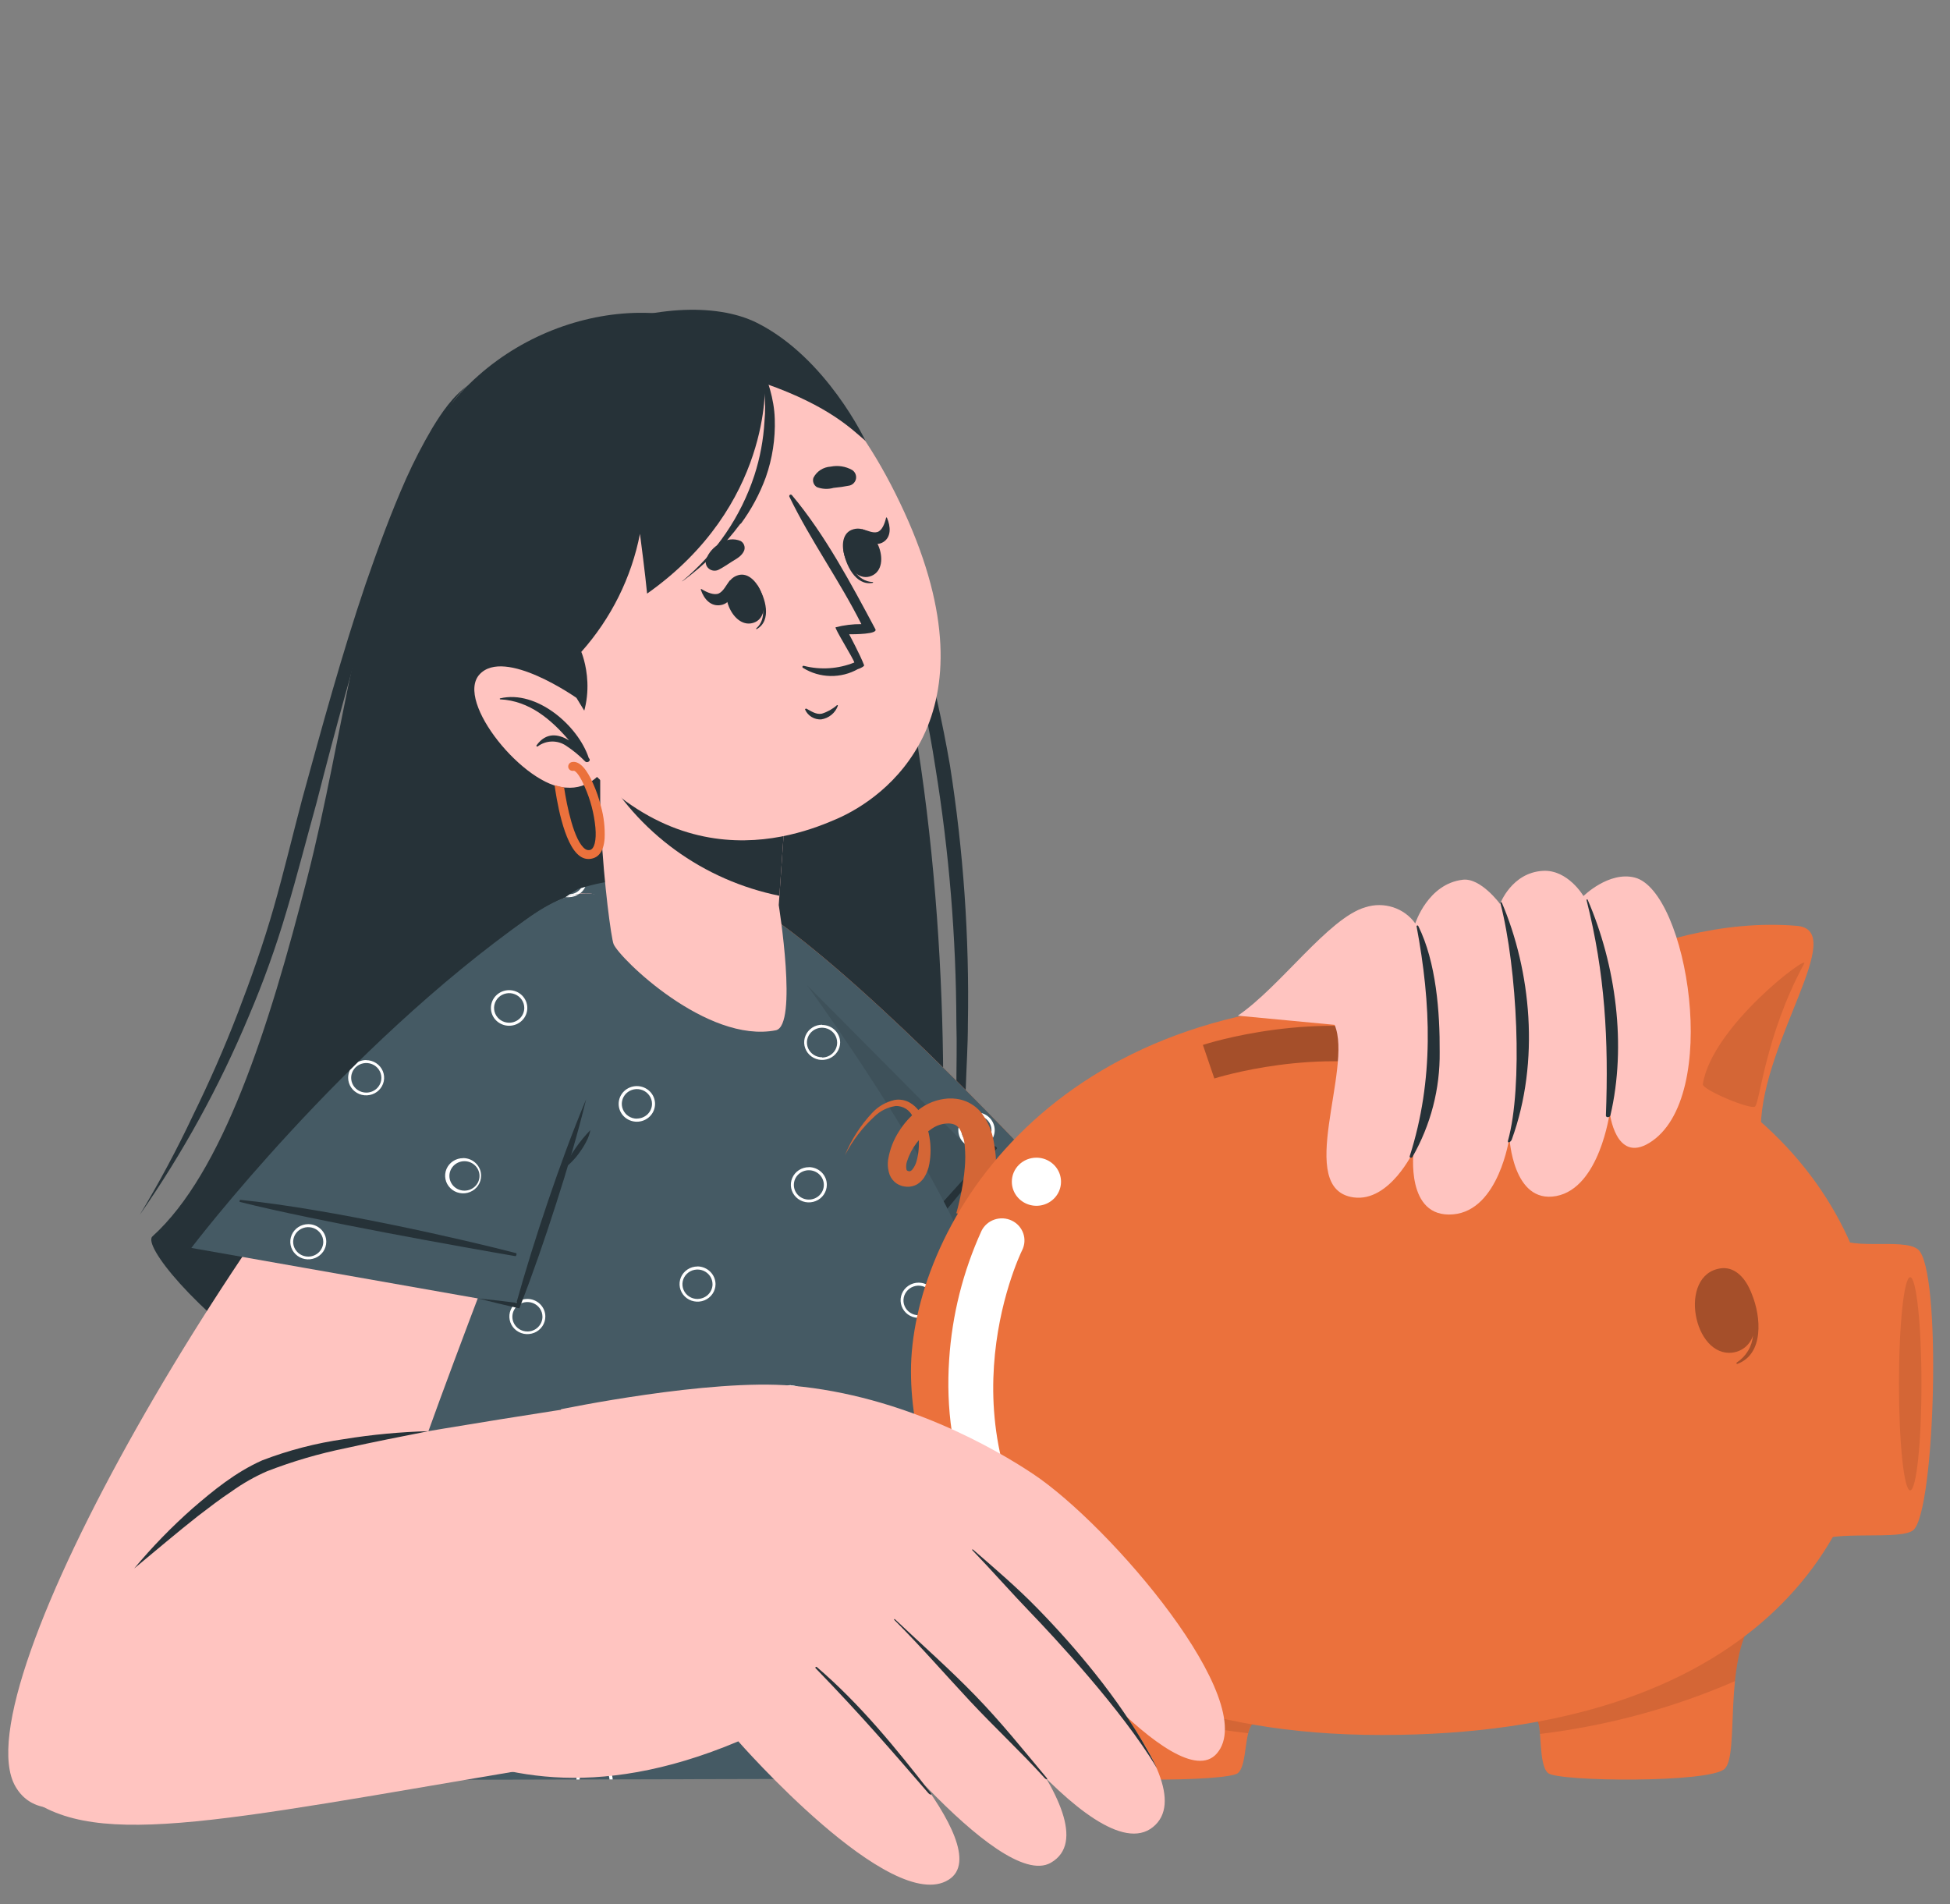 <svg width="85" height="83" viewBox="0 0 85 83" fill="none" xmlns="http://www.w3.org/2000/svg">
<rect x="0" y="0" width="85" height="83" fill="#808080" stroke="none"/>
<g clip-path="url(#clip0_223_4623)">
<path d="M40.062 57.488C38.747 58.868 37.276 60.097 35.678 61.153C37.636 56.434 35.736 46.71 35.631 48.153C35.108 55.058 31.956 62.987 30.379 63.586H30.353C26.058 64.785 21.905 64.215 18.3 62.887C18.298 62.88 18.298 62.872 18.3 62.864C20.932 57.468 19.264 47.541 19.128 48.181C17.644 55.035 13.095 59.58 12.204 59.69C8.44 57.094 6.223 54.276 6.644 53.895C9.71 51.122 11.72 44.84 13.393 38.267C15.05 31.786 15.466 25.788 18.279 19.808C20.851 14.332 27.373 12.409 31.537 14.401C42.469 19.632 41.931 55.56 40.062 57.488Z" fill="#263238"/>
<path d="M30.8 14.092C31.731 14.348 32.536 14.923 33.265 15.532C33.985 16.165 34.644 16.86 35.236 17.609C36.38 19.136 37.355 20.777 38.146 22.504C39.782 25.934 40.76 29.63 41.406 33.346C41.994 37.075 42.257 40.846 42.19 44.618C42.19 45.559 42.127 46.5 42.098 47.431L41.918 50.245L41.628 53.058L41.254 55.854L41.455 53.04L41.599 50.227L41.688 47.413C41.688 46.477 41.717 45.541 41.688 44.6C41.678 40.858 41.371 37.123 40.77 33.428C40.209 29.736 39.179 26.128 37.704 22.686C36.972 20.963 36.062 19.319 34.988 17.777C34.444 17.014 33.832 16.3 33.158 15.644C32.816 15.32 32.449 15.022 32.06 14.752C31.676 14.471 31.252 14.249 30.8 14.092V14.092Z" fill="#263238"/>
<path d="M6.092 52.954C6.937 51.553 7.709 50.111 8.405 48.634C9.122 47.171 9.78 45.68 10.363 44.163C10.946 42.646 11.488 41.114 11.932 39.559C12.376 38.004 12.755 36.411 13.171 34.835C14.036 31.689 14.894 28.535 15.944 25.438C16.48 23.891 17.042 22.351 17.709 20.852C18.045 20.103 18.423 19.372 18.841 18.663C19.267 17.962 19.743 17.259 20.427 16.78C19.79 17.31 19.382 18.031 18.99 18.742C18.619 19.467 18.288 20.21 17.999 20.97C17.398 22.479 16.891 24.026 16.415 25.574C15.466 28.686 14.606 31.827 13.801 34.983C13.364 36.556 12.964 38.129 12.494 39.705C12.031 41.278 11.475 42.824 10.829 44.334C9.561 47.361 7.974 50.25 6.092 52.954V52.954Z" fill="#263238"/>
<path d="M31.427 48.145C34.972 59.02 44.236 73.743 48.787 74.387C50.957 74.694 54.768 75.699 57.937 73.62C64.874 69.085 71.791 60.021 73.937 54.752C74.74 52.777 64.221 46.004 62.469 47.501C58.368 51.002 53.179 58.243 52.552 58.11C50.238 57.637 42.095 49.017 36.415 42.953C29.532 35.595 30.013 43.812 31.427 48.145Z" fill="#FFC4C0"/>
<path d="M36.407 62.043L45.441 50.974C45.441 50.974 38.25 43.214 33.655 39.999C31.08 38.195 29.616 40.127 29.979 42.904C31.252 52.621 36.407 62.043 36.407 62.043Z" fill="#EB713C"/>
<path d="M36.407 62.043L45.441 50.974C45.441 50.974 38.25 43.214 33.655 39.999C31.08 38.195 29.616 40.127 29.979 42.904C31.252 52.621 36.407 62.043 36.407 62.043Z" fill="#455A64"/>
<path d="M42.566 48.487C42.356 48.487 42.154 48.569 42.005 48.715C41.856 48.861 41.773 49.058 41.773 49.264C41.773 49.47 41.856 49.667 42.005 49.813C42.154 49.958 42.356 50.04 42.566 50.04C42.776 50.04 42.978 49.958 43.127 49.813C43.276 49.667 43.359 49.47 43.359 49.264C43.359 49.058 43.276 48.861 43.127 48.715C42.978 48.569 42.776 48.487 42.566 48.487ZM42.566 49.907C42.436 49.907 42.309 49.87 42.2 49.8C42.092 49.73 42.008 49.629 41.958 49.512C41.908 49.395 41.895 49.265 41.92 49.14C41.945 49.016 42.008 48.901 42.099 48.811C42.191 48.721 42.309 48.66 42.436 48.635C42.563 48.611 42.696 48.623 42.816 48.672C42.936 48.721 43.038 48.804 43.11 48.91C43.182 49.016 43.22 49.14 43.219 49.268C43.217 49.436 43.147 49.596 43.025 49.714C42.902 49.832 42.738 49.899 42.566 49.899V49.907ZM35.262 50.874C35.107 50.874 34.956 50.919 34.827 51.003C34.698 51.087 34.597 51.207 34.538 51.347C34.478 51.488 34.463 51.642 34.493 51.791C34.523 51.94 34.598 52.076 34.708 52.184C34.818 52.291 34.957 52.364 35.109 52.394C35.261 52.423 35.419 52.408 35.562 52.35C35.706 52.292 35.828 52.194 35.914 52.068C36.001 51.941 36.047 51.793 36.047 51.641C36.047 51.438 35.964 51.242 35.817 51.099C35.67 50.955 35.47 50.874 35.262 50.874V50.874ZM35.262 52.286C35.089 52.286 34.923 52.218 34.8 52.098C34.678 51.978 34.609 51.816 34.609 51.646C34.609 51.477 34.678 51.314 34.8 51.194C34.923 51.074 35.089 51.007 35.262 51.007C35.436 51.007 35.602 51.074 35.724 51.194C35.847 51.314 35.916 51.477 35.916 51.646C35.916 51.816 35.847 51.978 35.724 52.098C35.602 52.218 35.436 52.286 35.262 52.286V52.286ZM35.84 44.677C35.685 44.677 35.533 44.722 35.404 44.806C35.275 44.89 35.175 45.01 35.115 45.15C35.056 45.29 35.041 45.445 35.071 45.594C35.101 45.742 35.176 45.879 35.285 45.986C35.395 46.094 35.535 46.167 35.687 46.196C35.839 46.226 35.997 46.211 36.14 46.153C36.283 46.095 36.406 45.996 36.492 45.87C36.578 45.744 36.624 45.596 36.624 45.444C36.624 45.24 36.542 45.045 36.395 44.901C36.248 44.757 36.048 44.677 35.84 44.677V44.677ZM35.84 46.096C35.71 46.097 35.582 46.06 35.473 45.99C35.364 45.92 35.279 45.82 35.228 45.702C35.177 45.585 35.163 45.455 35.188 45.33C35.212 45.205 35.275 45.089 35.366 44.998C35.458 44.908 35.575 44.846 35.703 44.82C35.831 44.794 35.963 44.807 36.084 44.855C36.205 44.903 36.308 44.985 36.381 45.091C36.454 45.197 36.493 45.321 36.493 45.449C36.494 45.62 36.426 45.783 36.303 45.905C36.181 46.026 36.014 46.095 35.84 46.096V46.096ZM29.961 41.459C29.961 41.502 29.961 41.546 29.945 41.592C30.08 41.633 30.197 41.714 30.281 41.825C30.364 41.936 30.409 42.071 30.408 42.208C30.408 42.342 30.366 42.471 30.286 42.58C30.207 42.688 30.095 42.769 29.966 42.812C29.966 42.845 29.966 42.879 29.979 42.912C29.992 42.945 29.979 42.935 29.979 42.945C30.141 42.898 30.283 42.8 30.384 42.667C30.485 42.535 30.539 42.374 30.539 42.208C30.541 42.038 30.485 41.873 30.381 41.737C30.276 41.602 30.128 41.504 29.961 41.459V41.459ZM40.822 56.641C40.81 56.493 40.754 56.351 40.661 56.233C40.568 56.115 40.441 56.027 40.297 55.978C40.153 55.929 39.998 55.922 39.85 55.959C39.703 55.995 39.569 56.072 39.465 56.181C39.362 56.291 39.293 56.427 39.268 56.574C39.242 56.721 39.261 56.872 39.322 57.009C39.382 57.146 39.483 57.262 39.61 57.344C39.737 57.426 39.886 57.47 40.038 57.47C40.078 57.473 40.118 57.473 40.158 57.47L40.31 57.288C40.228 57.324 40.139 57.343 40.049 57.345C39.918 57.345 39.791 57.307 39.683 57.236C39.574 57.165 39.49 57.065 39.44 56.947C39.39 56.829 39.377 56.7 39.403 56.575C39.428 56.45 39.491 56.335 39.583 56.245C39.675 56.154 39.792 56.093 39.92 56.068C40.048 56.043 40.18 56.056 40.301 56.105C40.421 56.154 40.524 56.236 40.596 56.342C40.669 56.448 40.707 56.573 40.707 56.7C40.707 56.744 40.702 56.788 40.692 56.831L40.822 56.641Z" fill="white"/>
<path opacity="0.1" d="M44.407 52.235L36.41 62.046C36.41 62.046 31.255 52.621 29.98 42.907C29.718 40.996 30.345 39.492 31.587 39.326L44.407 52.235Z" fill="black"/>
<path d="M43.345 49.969C41.811 51.56 37.777 55.992 35.542 59.207C35.526 59.225 35.597 59.284 35.613 59.269C37.887 56.867 42.059 51.77 43.455 50.061C43.473 50.023 43.374 49.938 43.345 49.969Z" fill="#263238"/>
<path d="M3.541 77.618L42.503 77.523L40.362 64.42C40.362 64.42 43.444 60.76 42.861 56.793C42.224 52.445 34.209 41.421 33.535 40.8C30.821 38.308 27.951 37.861 25.19 38.753C12.434 46.595 3.541 77.618 3.541 77.618Z" fill="#455A64"/>
<path d="M41.682 72.53C41.596 72.632 41.48 72.705 41.35 72.739C41.22 72.774 41.082 72.769 40.956 72.724C40.829 72.679 40.719 72.597 40.642 72.489C40.564 72.382 40.522 72.253 40.522 72.121C40.522 72.036 40.538 71.952 40.571 71.874C40.604 71.795 40.653 71.724 40.714 71.664C40.775 71.604 40.848 71.556 40.928 71.523C41.008 71.491 41.094 71.474 41.181 71.474C41.303 71.474 41.423 71.508 41.526 71.574L41.499 71.407C41.399 71.363 41.291 71.34 41.181 71.341C40.97 71.341 40.768 71.423 40.62 71.568C40.471 71.714 40.387 71.911 40.387 72.117C40.387 72.323 40.471 72.521 40.62 72.666C40.768 72.812 40.97 72.894 41.181 72.894C41.374 72.893 41.56 72.823 41.703 72.697L41.682 72.53ZM33.827 68.525C33.672 68.525 33.52 68.57 33.392 68.654C33.263 68.739 33.162 68.858 33.103 68.999C33.043 69.139 33.028 69.293 33.058 69.442C33.088 69.591 33.163 69.728 33.273 69.835C33.382 69.942 33.522 70.015 33.674 70.045C33.826 70.075 33.984 70.059 34.127 70.001C34.271 69.943 34.393 69.845 34.479 69.719C34.566 69.592 34.611 69.444 34.611 69.292C34.611 69.089 34.529 68.894 34.382 68.75C34.235 68.606 34.035 68.525 33.827 68.525V68.525ZM33.827 69.945C33.697 69.945 33.569 69.908 33.46 69.837C33.352 69.766 33.267 69.666 33.217 69.548C33.166 69.43 33.153 69.3 33.178 69.175C33.204 69.05 33.267 68.934 33.359 68.844C33.451 68.754 33.569 68.692 33.697 68.668C33.825 68.643 33.958 68.656 34.078 68.705C34.198 68.754 34.301 68.837 34.373 68.944C34.446 69.05 34.484 69.175 34.483 69.302C34.483 69.473 34.414 69.636 34.291 69.757C34.168 69.877 34.001 69.945 33.827 69.945V69.945ZM40.041 55.91C39.886 55.91 39.734 55.955 39.605 56.04C39.476 56.124 39.376 56.244 39.316 56.384C39.257 56.524 39.242 56.679 39.272 56.827C39.302 56.976 39.377 57.113 39.486 57.22C39.596 57.328 39.736 57.401 39.888 57.43C40.04 57.46 40.198 57.445 40.341 57.387C40.484 57.329 40.607 57.23 40.693 57.104C40.779 56.978 40.825 56.83 40.825 56.678C40.825 56.576 40.804 56.475 40.764 56.382C40.724 56.288 40.666 56.203 40.592 56.132C40.518 56.06 40.43 56.004 40.334 55.966C40.237 55.928 40.134 55.909 40.03 55.91H40.041ZM40.041 57.33C39.911 57.33 39.783 57.292 39.675 57.221C39.567 57.151 39.482 57.05 39.432 56.932C39.382 56.814 39.369 56.685 39.395 56.56C39.42 56.435 39.483 56.32 39.575 56.23C39.667 56.139 39.785 56.078 39.912 56.053C40.04 56.028 40.173 56.041 40.293 56.09C40.413 56.139 40.516 56.221 40.589 56.327C40.661 56.433 40.7 56.558 40.7 56.685C40.7 56.771 40.683 56.856 40.649 56.935C40.616 57.014 40.566 57.086 40.504 57.146C40.441 57.206 40.367 57.253 40.286 57.285C40.205 57.316 40.118 57.332 40.03 57.33H40.041ZM11.469 75.538C11.315 75.538 11.164 75.583 11.035 75.667C10.906 75.75 10.806 75.87 10.746 76.009C10.686 76.148 10.67 76.302 10.699 76.451C10.729 76.599 10.802 76.736 10.91 76.844C11.019 76.951 11.157 77.025 11.308 77.056C11.46 77.088 11.617 77.074 11.76 77.018C11.904 76.962 12.027 76.865 12.115 76.741C12.203 76.617 12.251 76.469 12.253 76.318C12.254 76.114 12.171 75.917 12.025 75.771C11.878 75.625 11.678 75.541 11.469 75.538ZM11.469 76.958C11.339 76.958 11.212 76.921 11.104 76.851C10.995 76.78 10.911 76.68 10.861 76.563C10.811 76.445 10.798 76.316 10.823 76.191C10.848 76.066 10.911 75.952 11.003 75.862C11.095 75.772 11.212 75.711 11.339 75.686C11.467 75.661 11.599 75.674 11.719 75.723C11.839 75.772 11.941 75.855 12.013 75.961C12.085 76.067 12.123 76.191 12.123 76.318C12.122 76.488 12.053 76.65 11.931 76.77C11.808 76.889 11.642 76.957 11.469 76.958ZM19.544 72.986C19.39 72.986 19.238 73.03 19.11 73.114C18.981 73.198 18.881 73.317 18.821 73.456C18.761 73.596 18.745 73.749 18.774 73.898C18.803 74.046 18.877 74.183 18.985 74.291C19.093 74.399 19.232 74.473 19.383 74.504C19.535 74.535 19.692 74.522 19.835 74.465C19.979 74.409 20.102 74.313 20.19 74.188C20.277 74.064 20.326 73.917 20.328 73.766C20.328 73.561 20.246 73.365 20.099 73.219C19.953 73.073 19.753 72.989 19.544 72.986V72.986ZM19.544 74.403C19.414 74.404 19.286 74.367 19.178 74.296C19.069 74.226 18.984 74.126 18.934 74.009C18.883 73.891 18.87 73.762 18.895 73.637C18.92 73.512 18.983 73.397 19.075 73.307C19.167 73.217 19.284 73.155 19.412 73.131C19.54 73.106 19.672 73.119 19.792 73.168C19.912 73.218 20.015 73.301 20.087 73.407C20.158 73.513 20.196 73.638 20.195 73.766C20.194 73.934 20.125 74.095 20.003 74.215C19.881 74.334 19.716 74.401 19.544 74.403V74.403ZM13.438 53.36C13.4 53.358 13.363 53.358 13.325 53.36C13.296 53.414 13.268 53.463 13.242 53.514C13.305 53.495 13.371 53.486 13.438 53.486C13.559 53.485 13.678 53.517 13.782 53.579C13.885 53.641 13.97 53.73 14.025 53.835C14.08 53.941 14.104 54.059 14.095 54.178C14.085 54.296 14.043 54.41 13.971 54.505C13.9 54.602 13.803 54.676 13.691 54.721C13.578 54.767 13.456 54.78 13.336 54.761C13.216 54.742 13.104 54.691 13.012 54.614C12.92 54.536 12.852 54.435 12.816 54.322L12.734 54.481C12.799 54.6 12.896 54.701 13.013 54.772C13.131 54.843 13.265 54.883 13.404 54.887C13.542 54.891 13.679 54.859 13.8 54.794C13.922 54.73 14.024 54.635 14.096 54.52C14.168 54.404 14.208 54.272 14.211 54.137C14.214 54.001 14.18 53.868 14.113 53.749C14.046 53.631 13.948 53.532 13.83 53.462C13.711 53.392 13.576 53.355 13.438 53.353V53.36ZM15.667 59.299C15.512 59.299 15.361 59.344 15.232 59.429C15.103 59.513 15.002 59.633 14.943 59.773C14.883 59.913 14.868 60.068 14.898 60.216C14.928 60.365 15.003 60.502 15.113 60.609C15.223 60.717 15.362 60.79 15.514 60.819C15.666 60.849 15.824 60.834 15.967 60.776C16.111 60.718 16.233 60.619 16.32 60.493C16.406 60.367 16.452 60.218 16.452 60.067C16.452 59.864 16.369 59.669 16.223 59.525C16.076 59.381 15.877 59.3 15.67 59.299H15.667ZM15.667 60.714C15.537 60.714 15.41 60.677 15.302 60.607C15.194 60.537 15.109 60.437 15.059 60.319C15.009 60.202 14.996 60.073 15.021 59.948C15.046 59.823 15.108 59.709 15.2 59.619C15.292 59.529 15.409 59.467 15.536 59.442C15.663 59.417 15.795 59.43 15.915 59.478C16.035 59.527 16.138 59.609 16.21 59.715C16.282 59.821 16.321 59.945 16.321 60.072C16.32 60.241 16.252 60.403 16.13 60.523C16.008 60.643 15.843 60.712 15.67 60.714H15.667ZM22.203 43.16C21.992 43.16 21.79 43.242 21.642 43.388C21.493 43.533 21.409 43.731 21.409 43.937C21.409 44.142 21.493 44.34 21.642 44.486C21.79 44.631 21.992 44.713 22.203 44.713C22.413 44.713 22.615 44.631 22.764 44.486C22.912 44.34 22.996 44.142 22.996 43.937C22.996 43.731 22.912 43.533 22.764 43.388C22.615 43.242 22.413 43.16 22.203 43.16V43.16ZM22.203 44.58C22.072 44.579 21.945 44.541 21.837 44.47C21.729 44.399 21.645 44.298 21.596 44.18C21.546 44.062 21.534 43.933 21.559 43.808C21.585 43.683 21.648 43.569 21.74 43.479C21.832 43.389 21.95 43.328 22.078 43.303C22.205 43.278 22.338 43.291 22.458 43.34C22.578 43.389 22.681 43.472 22.753 43.578C22.825 43.683 22.864 43.808 22.864 43.935C22.864 44.021 22.846 44.105 22.813 44.184C22.779 44.263 22.73 44.335 22.667 44.395C22.605 44.455 22.531 44.502 22.45 44.534C22.369 44.566 22.282 44.581 22.195 44.58H22.203ZM22.987 56.619C22.832 56.619 22.68 56.664 22.551 56.748C22.422 56.833 22.322 56.952 22.262 57.093C22.203 57.233 22.187 57.387 22.218 57.536C22.248 57.685 22.323 57.822 22.432 57.929C22.542 58.036 22.682 58.109 22.834 58.139C22.986 58.168 23.144 58.153 23.287 58.095C23.43 58.037 23.553 57.939 23.639 57.812C23.725 57.686 23.771 57.538 23.771 57.386C23.771 57.183 23.689 56.988 23.542 56.845C23.396 56.701 23.197 56.62 22.989 56.619H22.987ZM22.987 58.038C22.857 58.038 22.731 58 22.623 57.929C22.516 57.858 22.432 57.758 22.383 57.641C22.333 57.524 22.321 57.395 22.346 57.271C22.371 57.146 22.434 57.032 22.525 56.943C22.617 56.853 22.734 56.792 22.861 56.767C22.988 56.742 23.119 56.755 23.239 56.803C23.359 56.851 23.462 56.933 23.534 57.038C23.606 57.143 23.645 57.267 23.645 57.394C23.646 57.478 23.629 57.562 23.596 57.64C23.564 57.718 23.515 57.79 23.454 57.849C23.393 57.909 23.321 57.957 23.241 57.989C23.161 58.022 23.076 58.038 22.989 58.038H22.987ZM29.752 41.413C29.597 41.413 29.445 41.458 29.316 41.543C29.187 41.627 29.087 41.747 29.027 41.887C28.968 42.027 28.953 42.182 28.983 42.33C29.013 42.479 29.088 42.616 29.197 42.723C29.307 42.831 29.447 42.904 29.599 42.933C29.751 42.963 29.909 42.948 30.052 42.89C30.195 42.832 30.318 42.733 30.404 42.607C30.49 42.481 30.536 42.333 30.536 42.181C30.533 41.98 30.45 41.787 30.304 41.646C30.157 41.504 29.96 41.424 29.755 41.424L29.752 41.413ZM29.752 42.83C29.622 42.831 29.495 42.794 29.386 42.723C29.278 42.653 29.194 42.553 29.144 42.435C29.094 42.318 29.081 42.189 29.106 42.064C29.131 41.939 29.194 41.824 29.285 41.734C29.377 41.645 29.494 41.583 29.622 41.559C29.75 41.534 29.882 41.547 30.002 41.596C30.122 41.645 30.224 41.727 30.296 41.833C30.368 41.939 30.406 42.064 30.405 42.191C30.407 42.276 30.39 42.359 30.358 42.438C30.326 42.516 30.278 42.588 30.218 42.648C30.157 42.708 30.085 42.757 30.006 42.79C29.926 42.823 29.841 42.84 29.755 42.841L29.752 42.83ZM35.837 44.667C35.682 44.667 35.531 44.712 35.402 44.796C35.273 44.88 35.172 45 35.113 45.141C35.054 45.281 35.038 45.435 35.068 45.584C35.099 45.733 35.173 45.869 35.283 45.977C35.393 46.084 35.532 46.157 35.684 46.187C35.837 46.216 35.994 46.201 36.138 46.143C36.281 46.085 36.403 45.987 36.489 45.86C36.576 45.734 36.622 45.586 36.622 45.434C36.619 45.233 36.535 45.041 36.389 44.899C36.243 44.757 36.046 44.678 35.84 44.677L35.837 44.667ZM35.837 46.086C35.707 46.087 35.579 46.05 35.47 45.98C35.361 45.91 35.276 45.81 35.225 45.693C35.175 45.575 35.161 45.446 35.185 45.32C35.21 45.195 35.272 45.08 35.364 44.989C35.455 44.898 35.572 44.836 35.7 44.81C35.828 44.785 35.961 44.797 36.081 44.845C36.202 44.893 36.305 44.976 36.378 45.081C36.451 45.187 36.49 45.312 36.491 45.439C36.493 45.524 36.477 45.609 36.445 45.688C36.414 45.767 36.366 45.84 36.306 45.901C36.245 45.962 36.173 46.011 36.093 46.044C36.013 46.078 35.927 46.096 35.84 46.097L35.837 46.086ZM33.166 74.763C33.011 74.763 32.859 74.808 32.73 74.892C32.601 74.977 32.501 75.097 32.441 75.237C32.382 75.377 32.367 75.531 32.397 75.68C32.427 75.829 32.502 75.966 32.611 76.073C32.721 76.18 32.861 76.254 33.013 76.283C33.165 76.313 33.323 76.297 33.466 76.239C33.609 76.181 33.732 76.083 33.818 75.957C33.904 75.831 33.95 75.682 33.95 75.531C33.95 75.327 33.867 75.132 33.72 74.988C33.573 74.844 33.374 74.763 33.166 74.763V74.763ZM33.166 76.183C33.035 76.184 32.907 76.148 32.798 76.078C32.688 76.008 32.603 75.908 32.552 75.79C32.501 75.673 32.486 75.543 32.511 75.417C32.536 75.292 32.598 75.176 32.69 75.085C32.781 74.994 32.899 74.932 33.027 74.907C33.155 74.881 33.288 74.893 33.408 74.942C33.529 74.99 33.633 75.073 33.705 75.179C33.778 75.285 33.817 75.41 33.817 75.538C33.818 75.708 33.749 75.871 33.627 75.992C33.505 76.113 33.34 76.181 33.166 76.183V76.183ZM25.917 69.704C25.762 69.704 25.61 69.749 25.481 69.833C25.352 69.918 25.252 70.037 25.193 70.178C25.133 70.318 25.118 70.472 25.148 70.621C25.178 70.77 25.253 70.907 25.363 71.014C25.472 71.121 25.612 71.194 25.764 71.224C25.916 71.254 26.074 71.238 26.217 71.18C26.36 71.122 26.483 71.024 26.569 70.898C26.655 70.772 26.701 70.623 26.701 70.471C26.701 70.268 26.619 70.073 26.472 69.929C26.325 69.785 26.125 69.704 25.917 69.704V69.704ZM25.917 71.118C25.787 71.119 25.66 71.082 25.552 71.011C25.444 70.941 25.359 70.841 25.309 70.724C25.259 70.607 25.246 70.478 25.271 70.353C25.296 70.228 25.358 70.114 25.45 70.023C25.541 69.933 25.658 69.872 25.785 69.847C25.913 69.822 26.045 69.835 26.165 69.883C26.285 69.932 26.388 70.014 26.46 70.12C26.532 70.225 26.571 70.349 26.571 70.477C26.572 70.561 26.556 70.646 26.523 70.724C26.491 70.803 26.443 70.875 26.382 70.935C26.322 70.996 26.249 71.044 26.169 71.077C26.09 71.111 26.004 71.128 25.917 71.129V71.118ZM34.473 60.376C34.318 60.376 34.166 60.421 34.037 60.505C33.908 60.59 33.808 60.71 33.748 60.85C33.689 60.99 33.673 61.144 33.704 61.293C33.734 61.442 33.809 61.579 33.918 61.686C34.028 61.793 34.168 61.866 34.32 61.896C34.472 61.926 34.63 61.91 34.773 61.852C34.916 61.794 35.039 61.696 35.125 61.57C35.211 61.444 35.257 61.295 35.257 61.144C35.254 60.942 35.171 60.749 35.024 60.608C34.877 60.466 34.679 60.386 34.473 60.386V60.376ZM34.473 61.793C34.343 61.792 34.217 61.754 34.11 61.682C34.002 61.611 33.919 61.51 33.87 61.393C33.822 61.275 33.809 61.146 33.836 61.022C33.862 60.898 33.925 60.784 34.017 60.694C34.109 60.605 34.226 60.545 34.354 60.521C34.481 60.497 34.613 60.51 34.732 60.559C34.852 60.608 34.954 60.691 35.025 60.797C35.097 60.903 35.135 61.027 35.134 61.154C35.134 61.238 35.116 61.321 35.082 61.399C35.049 61.477 35 61.547 34.938 61.606C34.877 61.665 34.804 61.712 34.724 61.744C34.645 61.775 34.559 61.791 34.473 61.791V61.793ZM35.257 50.877C35.102 50.877 34.95 50.922 34.822 51.006C34.693 51.09 34.592 51.21 34.533 51.351C34.473 51.491 34.458 51.645 34.488 51.794C34.518 51.943 34.593 52.08 34.703 52.187C34.812 52.294 34.952 52.367 35.104 52.397C35.256 52.426 35.414 52.411 35.557 52.353C35.701 52.295 35.823 52.197 35.909 52.071C35.995 51.944 36.041 51.796 36.041 51.644C36.042 51.441 35.961 51.246 35.815 51.102C35.668 50.958 35.47 50.876 35.262 50.874L35.257 50.877ZM35.257 52.289C35.084 52.289 34.918 52.221 34.795 52.102C34.672 51.981 34.604 51.819 34.604 51.649C34.604 51.48 34.672 51.317 34.795 51.197C34.918 51.077 35.084 51.01 35.257 51.01C35.431 51.01 35.597 51.077 35.719 51.197C35.842 51.317 35.911 51.48 35.911 51.649C35.911 51.819 35.842 51.981 35.719 52.102C35.597 52.221 35.431 52.289 35.257 52.289V52.289ZM40.747 63.502C40.561 63.494 40.378 63.551 40.231 63.663C40.084 63.775 39.982 63.934 39.945 64.113C39.907 64.291 39.935 64.477 40.025 64.637C40.114 64.797 40.259 64.92 40.433 64.985L40.407 64.819C40.286 64.746 40.192 64.637 40.14 64.507C40.089 64.378 40.081 64.235 40.12 64.101C40.158 63.967 40.24 63.849 40.353 63.765C40.467 63.681 40.605 63.635 40.747 63.635C40.801 63.633 40.854 63.64 40.906 63.655L40.982 63.535C40.908 63.512 40.832 63.5 40.755 63.499L40.747 63.502ZM30.405 55.205C30.25 55.205 30.099 55.249 29.97 55.334C29.841 55.418 29.74 55.538 29.681 55.678C29.622 55.818 29.606 55.973 29.636 56.121C29.667 56.27 29.741 56.407 29.851 56.514C29.961 56.622 30.1 56.695 30.253 56.724C30.405 56.754 30.562 56.739 30.706 56.681C30.849 56.623 30.971 56.524 31.058 56.398C31.144 56.272 31.19 56.124 31.19 55.972C31.187 55.77 31.105 55.577 30.96 55.434C30.815 55.29 30.619 55.207 30.413 55.202L30.405 55.205ZM30.405 56.621C30.276 56.622 30.148 56.585 30.04 56.514C29.932 56.444 29.847 56.344 29.797 56.226C29.747 56.109 29.734 55.98 29.759 55.855C29.784 55.73 29.847 55.615 29.939 55.526C30.031 55.436 30.148 55.374 30.276 55.35C30.403 55.325 30.535 55.338 30.655 55.387C30.775 55.436 30.878 55.519 30.95 55.624C31.021 55.73 31.059 55.855 31.059 55.982C31.058 56.15 30.989 56.31 30.869 56.429C30.748 56.548 30.585 56.616 30.413 56.619L30.405 56.621ZM10.05 63.502C9.895 63.502 9.743 63.547 9.614 63.631C9.485 63.715 9.385 63.835 9.325 63.975C9.266 64.115 9.25 64.27 9.281 64.419C9.311 64.567 9.386 64.704 9.495 64.811C9.605 64.919 9.745 64.992 9.897 65.022C10.049 65.051 10.207 65.036 10.35 64.978C10.493 64.92 10.616 64.822 10.702 64.695C10.788 64.569 10.834 64.421 10.834 64.269C10.835 64.066 10.754 63.872 10.608 63.727C10.463 63.583 10.265 63.501 10.058 63.499L10.05 63.502ZM10.05 64.916C9.92 64.917 9.793 64.879 9.685 64.809C9.576 64.739 9.492 64.639 9.442 64.522C9.392 64.404 9.378 64.275 9.403 64.15C9.428 64.026 9.491 63.911 9.582 63.821C9.674 63.731 9.791 63.67 9.918 63.645C10.046 63.62 10.178 63.632 10.298 63.681C10.418 63.729 10.52 63.812 10.592 63.917C10.665 64.023 10.703 64.147 10.703 64.274C10.703 64.442 10.635 64.603 10.514 64.723C10.393 64.842 10.229 64.911 10.058 64.913L10.05 64.916ZM25.909 76.83C25.706 76.83 25.511 76.907 25.365 77.044C25.218 77.182 25.133 77.37 25.125 77.569H25.264C25.274 77.406 25.347 77.252 25.468 77.14C25.589 77.027 25.75 76.964 25.917 76.963C26.084 76.963 26.245 77.025 26.366 77.137C26.487 77.25 26.559 77.403 26.568 77.566H26.707C26.699 77.367 26.613 77.178 26.465 77.04C26.318 76.902 26.121 76.826 25.917 76.827L25.909 76.83ZM19.79 64.706C19.635 64.706 19.483 64.751 19.354 64.836C19.225 64.92 19.125 65.04 19.065 65.18C19.006 65.32 18.99 65.475 19.021 65.623C19.051 65.772 19.126 65.909 19.235 66.016C19.345 66.124 19.485 66.197 19.637 66.226C19.789 66.256 19.947 66.241 20.09 66.183C20.233 66.124 20.356 66.026 20.442 65.9C20.528 65.774 20.574 65.625 20.574 65.474C20.575 65.271 20.494 65.076 20.348 64.932C20.203 64.788 20.005 64.706 19.798 64.704L19.79 64.706ZM19.79 66.121C19.66 66.121 19.533 66.083 19.425 66.013C19.317 65.942 19.233 65.842 19.184 65.724C19.134 65.607 19.121 65.478 19.146 65.353C19.172 65.229 19.234 65.115 19.326 65.025C19.418 64.935 19.535 64.874 19.662 64.849C19.789 64.824 19.921 64.837 20.041 64.886C20.161 64.934 20.263 65.016 20.335 65.122C20.407 65.228 20.446 65.352 20.446 65.479C20.446 65.647 20.378 65.809 20.256 65.929C20.135 66.049 19.97 66.117 19.798 66.118L19.79 66.121ZM20.182 50.483C20.027 50.483 19.875 50.528 19.746 50.612C19.617 50.697 19.517 50.816 19.457 50.957C19.398 51.097 19.383 51.251 19.413 51.4C19.443 51.549 19.518 51.686 19.627 51.793C19.737 51.9 19.877 51.973 20.029 52.003C20.181 52.032 20.339 52.017 20.482 51.959C20.625 51.901 20.748 51.803 20.834 51.677C20.92 51.55 20.966 51.402 20.966 51.25C20.967 51.048 20.886 50.853 20.74 50.709C20.595 50.565 20.397 50.483 20.19 50.48L20.182 50.483ZM20.182 51.897C20.019 51.883 19.867 51.81 19.756 51.691C19.646 51.573 19.584 51.418 19.584 51.258C19.584 51.098 19.646 50.943 19.756 50.825C19.867 50.706 20.019 50.633 20.182 50.619C20.273 50.611 20.364 50.621 20.45 50.65C20.537 50.678 20.616 50.724 20.683 50.784C20.75 50.844 20.804 50.918 20.841 50.999C20.878 51.081 20.896 51.169 20.896 51.258C20.896 51.347 20.878 51.435 20.841 51.517C20.804 51.598 20.75 51.672 20.683 51.732C20.616 51.792 20.537 51.838 20.45 51.866C20.364 51.895 20.273 51.905 20.182 51.897V51.897ZM6.131 70.205C6.08 70.206 6.03 70.21 5.98 70.218C5.961 70.272 5.946 70.32 5.927 70.369C5.993 70.349 6.062 70.338 6.131 70.338C6.224 70.327 6.318 70.335 6.408 70.362C6.497 70.389 6.58 70.434 6.65 70.494C6.72 70.555 6.776 70.629 6.814 70.713C6.853 70.796 6.873 70.886 6.873 70.978C6.873 71.069 6.853 71.16 6.814 71.243C6.776 71.326 6.72 71.401 6.65 71.461C6.58 71.522 6.497 71.567 6.408 71.594C6.318 71.621 6.224 71.629 6.131 71.617C6.025 71.617 5.92 71.591 5.827 71.541C5.733 71.492 5.654 71.42 5.595 71.333L5.541 71.482C5.614 71.568 5.706 71.637 5.81 71.685C5.914 71.733 6.027 71.758 6.142 71.758C6.352 71.758 6.554 71.676 6.703 71.531C6.852 71.385 6.935 71.188 6.935 70.982C6.935 70.776 6.852 70.578 6.703 70.433C6.554 70.287 6.352 70.205 6.142 70.205H6.131ZM14.758 68.927C14.603 68.927 14.451 68.972 14.322 69.056C14.193 69.14 14.092 69.26 14.033 69.4C13.974 69.54 13.958 69.695 13.989 69.844C14.019 69.992 14.094 70.129 14.203 70.236C14.313 70.344 14.453 70.417 14.605 70.446C14.757 70.476 14.915 70.461 15.058 70.403C15.201 70.345 15.324 70.246 15.41 70.12C15.496 69.994 15.542 69.846 15.542 69.694C15.543 69.592 15.522 69.49 15.482 69.396C15.443 69.301 15.384 69.215 15.309 69.143C15.235 69.071 15.147 69.015 15.05 68.977C14.953 68.939 14.849 68.92 14.745 68.921L14.758 68.927ZM14.758 70.344C14.628 70.343 14.502 70.305 14.394 70.234C14.287 70.163 14.203 70.063 14.154 69.946C14.104 69.829 14.091 69.7 14.117 69.576C14.142 69.451 14.205 69.337 14.296 69.248C14.388 69.158 14.505 69.097 14.632 69.072C14.759 69.047 14.89 69.06 15.01 69.108C15.13 69.156 15.232 69.238 15.305 69.343C15.377 69.448 15.416 69.572 15.416 69.699C15.416 69.784 15.398 69.869 15.364 69.947C15.33 70.026 15.28 70.097 15.218 70.157C15.155 70.216 15.081 70.263 15 70.294C14.919 70.325 14.832 70.34 14.745 70.338L14.758 70.344ZM27.37 62.862C27.215 62.862 27.064 62.907 26.935 62.992C26.806 63.076 26.705 63.196 26.646 63.336C26.587 63.476 26.571 63.63 26.601 63.779C26.632 63.928 26.706 64.065 26.816 64.172C26.926 64.279 27.065 64.353 27.218 64.382C27.37 64.412 27.527 64.397 27.671 64.338C27.814 64.28 27.936 64.182 28.023 64.056C28.109 63.93 28.155 63.781 28.155 63.63C28.153 63.425 28.069 63.23 27.921 63.086C27.774 62.941 27.574 62.859 27.365 62.857L27.37 62.862ZM27.37 64.277C27.241 64.277 27.115 64.239 27.008 64.169C26.9 64.099 26.816 63.999 26.767 63.882C26.717 63.765 26.704 63.636 26.73 63.513C26.755 63.388 26.817 63.275 26.908 63.185C27 63.096 27.116 63.035 27.243 63.01C27.37 62.985 27.501 62.998 27.621 63.047C27.74 63.095 27.842 63.177 27.914 63.282C27.986 63.387 28.024 63.511 28.024 63.637C28.022 63.807 27.952 63.968 27.828 64.087C27.705 64.206 27.538 64.272 27.365 64.272L27.37 64.277ZM25.319 38.725C25.263 38.8 25.191 38.861 25.108 38.906C25.026 38.95 24.934 38.975 24.84 38.981L24.657 39.106C24.702 39.11 24.748 39.11 24.793 39.106C24.945 39.108 25.094 39.066 25.222 38.986C25.35 38.906 25.452 38.792 25.515 38.656C25.441 38.679 25.376 38.697 25.313 38.72L25.319 38.725ZM27.76 47.342C27.55 47.342 27.348 47.424 27.199 47.569C27.05 47.715 26.967 47.913 26.967 48.118C26.967 48.324 27.05 48.522 27.199 48.667C27.348 48.813 27.55 48.895 27.76 48.895C27.971 48.895 28.172 48.813 28.321 48.667C28.47 48.522 28.553 48.324 28.553 48.118C28.553 47.913 28.47 47.715 28.321 47.569C28.172 47.424 27.971 47.342 27.76 47.342V47.342ZM27.76 48.762C27.63 48.761 27.503 48.723 27.395 48.652C27.287 48.581 27.203 48.48 27.154 48.363C27.104 48.245 27.091 48.116 27.117 47.991C27.142 47.866 27.205 47.751 27.297 47.661C27.389 47.571 27.506 47.51 27.634 47.485C27.761 47.46 27.893 47.473 28.014 47.521C28.134 47.57 28.237 47.652 28.309 47.758C28.382 47.863 28.421 47.987 28.421 48.115C28.421 48.199 28.404 48.283 28.37 48.361C28.337 48.439 28.288 48.51 28.227 48.57C28.165 48.629 28.092 48.676 28.012 48.709C27.932 48.741 27.846 48.757 27.76 48.757V48.762Z" fill="white"/>
<path d="M34.183 63.417C32.589 63.559 31.007 63.815 29.451 64.184C28.683 64.379 27.925 64.606 27.169 64.849C26.793 64.969 26.416 65.079 26.035 65.187C25.639 65.308 25.23 65.382 24.817 65.409C24.809 65.409 24.802 65.412 24.796 65.418C24.791 65.423 24.788 65.43 24.788 65.437C24.788 65.445 24.791 65.452 24.796 65.457C24.802 65.463 24.809 65.466 24.817 65.466C25.208 65.484 25.6 65.478 25.99 65.445C26.368 65.401 26.742 65.332 27.109 65.238C27.893 65.049 28.678 64.826 29.449 64.629C31.017 64.233 32.601 63.836 34.204 63.552C34.277 63.532 34.259 63.409 34.183 63.417Z" fill="#263238"/>
<path d="M38.122 64.798C36.809 64.663 35.49 64.601 34.17 64.612C33.508 64.612 32.863 64.665 32.196 64.727C31.882 64.757 31.569 64.793 31.255 64.832C30.941 64.87 30.573 64.962 30.228 65C30.194 65 30.191 65.059 30.228 65.057C30.552 65.028 30.884 65.057 31.213 65.057L32.199 65.031C32.857 65.016 33.506 65.005 34.172 64.985C35.479 64.942 36.802 64.911 38.122 64.911C38.195 64.903 38.19 64.803 38.122 64.798Z" fill="#263238"/>
<path d="M43.199 53.253C43.277 52.851 43.327 52.486 43.366 52.11C43.405 51.734 43.426 51.342 43.426 50.959C43.428 50.557 43.391 50.156 43.316 49.762C43.243 49.304 43.057 48.871 42.773 48.501C42.596 48.284 42.367 48.115 42.106 48.007C41.978 47.956 41.843 47.919 41.706 47.9C41.579 47.882 41.45 47.877 41.322 47.884C40.842 47.917 40.385 48.096 40.015 48.396C39.683 48.656 39.401 48.971 39.181 49.327C38.955 49.679 38.801 50.071 38.726 50.48C38.678 50.726 38.698 50.979 38.783 51.214C38.844 51.365 38.949 51.495 39.084 51.588C39.214 51.672 39.365 51.721 39.521 51.728C39.681 51.738 39.842 51.701 39.981 51.621C40.1 51.546 40.201 51.448 40.279 51.332C40.397 51.145 40.476 50.938 40.511 50.721C40.58 50.334 40.58 49.939 40.511 49.552C40.449 49.166 40.305 48.796 40.088 48.468C39.972 48.294 39.815 48.15 39.63 48.048C39.439 47.947 39.218 47.911 39.003 47.946C38.619 48.031 38.272 48.231 38.01 48.519C37.509 49.057 37.11 49.678 36.831 50.352C37.161 49.714 37.604 49.136 38.138 48.647C38.387 48.411 38.705 48.258 39.047 48.209C39.202 48.206 39.355 48.247 39.485 48.328C39.616 48.409 39.719 48.526 39.782 48.664C39.937 48.959 40.026 49.282 40.044 49.613C40.073 49.942 40.044 50.273 39.96 50.593C39.925 50.73 39.863 50.858 39.777 50.971C39.751 51.005 39.717 51.033 39.678 51.051C39.654 51.058 39.628 51.058 39.604 51.051C39.576 51.046 39.55 51.033 39.529 51.015C39.518 50.998 39.511 50.98 39.508 50.961C39.49 50.85 39.498 50.736 39.534 50.629C39.719 50.041 40.106 49.533 40.629 49.191C40.844 49.044 41.101 48.966 41.364 48.969C41.418 48.971 41.472 48.979 41.526 48.992C41.569 49.004 41.611 49.02 41.651 49.04C41.726 49.084 41.788 49.145 41.834 49.217C41.962 49.444 42.037 49.697 42.054 49.956C42.084 50.274 42.084 50.594 42.054 50.913C42.025 51.246 41.979 51.578 41.915 51.908C41.852 52.237 41.774 52.585 41.685 52.885L43.199 53.253Z" fill="#EB713C"/>
<path opacity="0.1" d="M43.199 53.253C43.277 52.851 43.327 52.486 43.366 52.11C43.405 51.734 43.426 51.342 43.426 50.959C43.428 50.557 43.391 50.156 43.316 49.762C43.243 49.304 43.057 48.871 42.773 48.501C42.596 48.284 42.367 48.115 42.106 48.007C41.978 47.956 41.843 47.919 41.706 47.9C41.579 47.882 41.45 47.877 41.322 47.884C40.842 47.917 40.385 48.096 40.015 48.396C39.683 48.656 39.401 48.971 39.181 49.327C38.955 49.679 38.801 50.071 38.726 50.48C38.678 50.726 38.698 50.979 38.783 51.214C38.844 51.365 38.949 51.495 39.084 51.588C39.214 51.672 39.365 51.721 39.521 51.728C39.681 51.738 39.842 51.701 39.981 51.621C40.1 51.546 40.201 51.448 40.279 51.332C40.397 51.145 40.476 50.938 40.511 50.721C40.58 50.334 40.58 49.939 40.511 49.552C40.449 49.166 40.305 48.796 40.088 48.468C39.972 48.294 39.815 48.15 39.63 48.048C39.439 47.947 39.218 47.911 39.003 47.946C38.619 48.031 38.272 48.231 38.01 48.519C37.509 49.057 37.11 49.678 36.831 50.352C37.161 49.714 37.604 49.136 38.138 48.647C38.387 48.411 38.705 48.258 39.047 48.209C39.202 48.206 39.355 48.247 39.485 48.328C39.616 48.409 39.719 48.526 39.782 48.664C39.937 48.959 40.026 49.282 40.044 49.613C40.073 49.942 40.044 50.273 39.96 50.593C39.925 50.73 39.863 50.858 39.777 50.971C39.751 51.005 39.717 51.033 39.678 51.051C39.654 51.058 39.628 51.058 39.604 51.051C39.576 51.046 39.55 51.033 39.529 51.015C39.518 50.998 39.511 50.98 39.508 50.961C39.49 50.85 39.498 50.736 39.534 50.629C39.719 50.041 40.106 49.533 40.629 49.191C40.844 49.044 41.101 48.966 41.364 48.969C41.418 48.971 41.472 48.979 41.526 48.992C41.569 49.004 41.611 49.02 41.651 49.04C41.726 49.084 41.788 49.145 41.834 49.217C41.962 49.444 42.037 49.697 42.054 49.956C42.084 50.274 42.084 50.594 42.054 50.913C42.025 51.246 41.979 51.578 41.915 51.908C41.852 52.237 41.774 52.585 41.685 52.885L43.199 53.253Z" fill="black"/>
<path d="M44.77 70.502C45.834 71.973 45.617 76.469 46.262 77.098C46.908 77.727 53.514 77.661 53.958 77.29C54.402 76.919 54.193 75.333 54.693 75.07C54.889 74.965 44.77 70.502 44.77 70.502Z" fill="#EB713C"/>
<path opacity="0.1" d="M54.693 75.073C54.615 75.129 54.55 75.201 54.501 75.283C54.453 75.366 54.422 75.457 54.41 75.551C51.36 75.203 48.379 74.418 45.562 73.221C45.408 72.126 45.188 71.082 44.778 70.502C44.77 70.502 54.889 74.965 54.693 75.073Z" fill="black"/>
<path d="M76.436 70.574C75.106 72.454 75.825 76.469 75.182 77.098C74.539 77.728 67.928 77.661 67.483 77.29C67.039 76.919 67.243 75.244 66.979 74.93C66.843 74.761 76.436 70.574 76.436 70.574Z" fill="#EB713C"/>
<path opacity="0.1" d="M76.436 70.574C75.94 71.275 75.728 72.275 75.626 73.28C72.924 74.453 70.059 75.228 67.125 75.582C67.13 75.357 67.08 75.134 66.979 74.932C66.843 74.761 76.436 70.574 76.436 70.574Z" fill="black"/>
<path d="M60.229 43.633C45.389 43.633 39.709 53.813 39.709 59.77C39.709 65.653 44.022 75.627 60.229 75.627C76.436 75.627 81.813 67.164 81.813 59.627C81.813 52.089 75.221 43.633 60.229 43.633Z" fill="#EB713C"/>
<path d="M65.68 44.37C65.68 44.37 71.749 39.815 78.324 40.357C80.588 40.544 76.829 45.344 76.755 49.091L65.68 44.37Z" fill="#EB713C"/>
<path opacity="0.1" d="M74.225 47.258C74.186 47.496 76.282 48.373 76.496 48.237C76.711 48.102 76.933 45.15 78.643 42.004C78.894 41.541 74.63 44.721 74.225 47.258Z" fill="black"/>
<path opacity="0.3" d="M75.542 58.956C75.745 58.926 75.934 58.84 76.088 58.708C76.242 58.576 76.355 58.404 76.413 58.212C76.393 58.448 76.32 58.676 76.197 58.88C76.075 59.084 75.908 59.259 75.707 59.391C75.676 59.409 75.691 59.462 75.731 59.452C76.891 59.025 76.776 57.406 76.358 56.398C76.338 56.341 76.314 56.285 76.287 56.23C76.026 55.636 75.574 55.206 75.004 55.286C73.127 55.552 73.804 59.202 75.542 58.956Z" fill="black"/>
<path d="M80.012 53.757C80.305 54.611 82.94 53.918 83.604 54.46C84.65 55.307 84.362 65.842 83.406 66.691C82.867 67.167 79.879 66.665 79.04 67.246C78.201 67.827 80.012 53.757 80.012 53.757Z" fill="#EB713C"/>
<path opacity="0.1" d="M83.756 60.319C83.756 62.877 83.536 64.964 83.264 64.964C82.992 64.964 82.775 62.885 82.775 60.319C82.775 57.754 82.995 55.672 83.264 55.672C83.534 55.672 83.756 57.751 83.756 60.319Z" fill="black"/>
<path opacity="0.3" d="M52.933 47.01C52.978 46.997 57.458 45.57 61.628 46.685L62.043 45.199C57.403 43.956 52.633 45.483 52.434 45.547L52.933 47.01L52.685 46.278L52.933 47.01Z" fill="black"/>
<path d="M46.712 69.379C40.726 62.647 44.388 54.831 44.555 54.496C44.67 54.266 44.688 54.001 44.603 53.759C44.518 53.517 44.339 53.318 44.104 53.205C43.87 53.093 43.599 53.076 43.352 53.159C43.104 53.242 42.901 53.417 42.786 53.647C41.978 55.42 41.5 57.321 41.374 59.258C41.086 63.54 42.535 67.471 45.959 70.146C46.992 70.954 47.48 70.243 46.712 69.379Z" fill="white"/>
<path d="M44.106 51.508C44.105 51.716 44.168 51.919 44.285 52.092C44.403 52.265 44.57 52.399 44.766 52.479C44.961 52.559 45.177 52.58 45.385 52.54C45.593 52.5 45.784 52.4 45.934 52.254C46.085 52.107 46.187 51.92 46.228 51.717C46.27 51.513 46.249 51.302 46.168 51.11C46.087 50.919 45.95 50.755 45.773 50.639C45.597 50.524 45.39 50.462 45.178 50.462C45.037 50.462 44.898 50.489 44.767 50.541C44.638 50.594 44.519 50.671 44.42 50.768C44.32 50.865 44.241 50.98 44.187 51.108C44.133 51.235 44.106 51.371 44.106 51.508V51.508Z" fill="white"/>
<path d="M20.495 42.196C10.562 52.373 -1.769 73.64 0.673 77.871C3.392 82.585 17.589 68.182 17.142 67.487C16.762 66.898 21.818 54.008 25.41 44.641C29.002 35.275 22.955 39.669 20.495 42.196Z" fill="#FFC4C0"/>
<path d="M8.34 54.396L22.587 56.908C22.587 56.908 26.142 47.027 26.848 41.544C27.242 38.474 25.397 38.344 23.076 39.976C14.948 45.695 8.34 54.396 8.34 54.396Z" fill="#455A64"/>
<path d="M13.438 53.36C13.282 53.36 13.131 53.405 13.002 53.489C12.873 53.574 12.772 53.694 12.713 53.834C12.654 53.974 12.638 54.128 12.668 54.277C12.699 54.426 12.773 54.563 12.883 54.67C12.993 54.777 13.132 54.85 13.284 54.88C13.437 54.91 13.594 54.894 13.738 54.836C13.881 54.778 14.003 54.68 14.09 54.554C14.176 54.427 14.222 54.279 14.222 54.127C14.222 53.924 14.139 53.729 13.992 53.585C13.845 53.441 13.646 53.36 13.438 53.36ZM13.438 54.774C13.308 54.775 13.181 54.738 13.072 54.667C12.964 54.597 12.88 54.497 12.829 54.38C12.779 54.263 12.766 54.133 12.791 54.009C12.816 53.884 12.878 53.769 12.97 53.679C13.062 53.589 13.179 53.528 13.306 53.503C13.433 53.478 13.565 53.491 13.685 53.539C13.806 53.588 13.908 53.67 13.98 53.776C14.053 53.881 14.091 54.005 14.091 54.132C14.091 54.302 14.022 54.465 13.9 54.586C13.777 54.706 13.611 54.774 13.438 54.774V54.774ZM22.192 43.16C21.982 43.16 21.78 43.242 21.631 43.387C21.482 43.533 21.399 43.73 21.399 43.936C21.399 44.142 21.482 44.34 21.631 44.485C21.78 44.631 21.982 44.712 22.192 44.712C22.402 44.712 22.604 44.631 22.753 44.485C22.902 44.34 22.985 44.142 22.985 43.936C22.985 43.73 22.902 43.533 22.753 43.387C22.604 43.242 22.402 43.16 22.192 43.16ZM22.192 44.58C22.062 44.579 21.935 44.541 21.827 44.47C21.719 44.398 21.635 44.298 21.585 44.18C21.536 44.062 21.523 43.932 21.549 43.808C21.575 43.683 21.637 43.568 21.73 43.478C21.822 43.388 21.939 43.327 22.067 43.303C22.195 43.278 22.327 43.291 22.447 43.34C22.567 43.389 22.67 43.471 22.742 43.577C22.815 43.683 22.853 43.808 22.853 43.935C22.853 44.02 22.836 44.103 22.803 44.182C22.77 44.26 22.722 44.331 22.66 44.391C22.599 44.45 22.527 44.498 22.447 44.53C22.367 44.563 22.281 44.58 22.195 44.58H22.192ZM15.965 46.206C15.845 46.206 15.726 46.233 15.618 46.283C15.495 46.406 15.372 46.523 15.252 46.646C15.201 46.75 15.175 46.864 15.176 46.979C15.176 47.13 15.222 47.279 15.308 47.405C15.394 47.531 15.517 47.629 15.66 47.688C15.803 47.746 15.961 47.761 16.113 47.731C16.265 47.702 16.405 47.629 16.515 47.521C16.624 47.414 16.699 47.277 16.729 47.128C16.759 46.979 16.744 46.825 16.685 46.685C16.625 46.545 16.525 46.425 16.396 46.341C16.267 46.256 16.115 46.211 15.96 46.211L15.965 46.206ZM15.965 47.626C15.835 47.626 15.708 47.588 15.599 47.517C15.491 47.446 15.407 47.346 15.357 47.228C15.307 47.11 15.294 46.98 15.319 46.855C15.345 46.73 15.407 46.615 15.499 46.525C15.592 46.435 15.709 46.374 15.837 46.349C15.965 46.324 16.097 46.337 16.217 46.386C16.338 46.434 16.441 46.517 16.513 46.623C16.585 46.729 16.624 46.854 16.624 46.981C16.624 47.066 16.608 47.149 16.575 47.228C16.542 47.306 16.494 47.377 16.433 47.437C16.372 47.497 16.299 47.544 16.22 47.577C16.14 47.609 16.054 47.626 15.968 47.626H15.965ZM22.401 56.877L22.566 56.905C22.575 56.896 22.586 56.888 22.597 56.882L22.668 56.685C22.566 56.728 22.475 56.794 22.404 56.877H22.401ZM20.187 50.483C20.032 50.483 19.88 50.528 19.751 50.612C19.622 50.696 19.522 50.816 19.462 50.956C19.403 51.096 19.388 51.251 19.418 51.4C19.448 51.548 19.523 51.685 19.633 51.792C19.742 51.9 19.882 51.973 20.034 52.002C20.186 52.032 20.344 52.017 20.487 51.959C20.63 51.901 20.753 51.802 20.839 51.676C20.925 51.55 20.971 51.402 20.971 51.25C20.972 51.149 20.952 51.049 20.913 50.956C20.873 50.863 20.816 50.778 20.743 50.707C20.671 50.635 20.585 50.578 20.49 50.539C20.395 50.501 20.293 50.48 20.19 50.48L20.187 50.483ZM20.187 51.897C20.024 51.883 19.872 51.809 19.761 51.691C19.651 51.572 19.589 51.418 19.589 51.258C19.589 51.097 19.651 50.943 19.761 50.824C19.872 50.706 20.024 50.633 20.187 50.618C20.278 50.61 20.369 50.621 20.456 50.649C20.542 50.678 20.621 50.724 20.688 50.784C20.756 50.844 20.809 50.917 20.846 50.999C20.883 51.08 20.902 51.169 20.902 51.258C20.902 51.347 20.883 51.435 20.846 51.517C20.809 51.598 20.756 51.671 20.688 51.731C20.621 51.791 20.542 51.837 20.456 51.866C20.369 51.894 20.278 51.905 20.187 51.897V51.897ZM24.691 39.109H24.783C24.948 39.109 25.108 39.059 25.243 38.965C25.055 38.993 24.871 39.039 24.694 39.103L24.691 39.109Z" fill="white"/>
<path d="M22.498 54.624C20.339 54.061 14.434 52.698 10.473 52.301C10.45 52.301 10.429 52.386 10.453 52.391C13.691 53.207 20.258 54.376 22.461 54.754C22.509 54.759 22.537 54.634 22.498 54.624Z" fill="#263238"/>
<path d="M20.854 56.601C21.443 56.657 22.028 56.724 22.61 56.803L22.487 56.874C22.911 55.355 23.381 53.851 23.888 52.357C24.396 50.864 24.934 49.383 25.548 47.922C25.175 49.457 24.725 50.966 24.241 52.47C23.758 53.974 23.248 55.465 22.673 56.941L22.639 57.03L22.55 57.012C21.996 56.885 21.423 56.749 20.854 56.601Z" fill="#263238"/>
<path d="M24.605 50.923C24.731 50.612 24.894 50.317 25.091 50.043C25.283 49.765 25.498 49.504 25.734 49.26C25.703 49.427 25.646 49.588 25.567 49.739C25.492 49.89 25.404 50.036 25.305 50.173C25.114 50.458 24.878 50.711 24.605 50.923V50.923Z" fill="#263238"/>
<path d="M1.442 78.495C4.712 80.689 10.721 79.129 26.228 76.586C28.374 76.234 29.909 60.749 27.598 61.01C24.688 61.337 13.464 63.228 12.661 63.468C5.888 65.501 -0.778 77.011 1.442 78.495Z" fill="#FFC4C0"/>
<path d="M24.461 61.427C24.461 61.427 30.928 60.082 34.549 60.404C39.398 60.837 43.403 63.164 45.021 64.241C48.398 66.484 54.98 74.188 53.043 76.431C51.289 78.459 44.968 70.251 44.968 70.251C44.968 70.251 52.826 77.579 50.254 79.643C47.682 81.707 40.901 71.771 40.901 71.771C40.901 71.771 48.801 79.477 45.805 81.196C43.541 82.493 36.878 73.832 36.878 73.832C36.878 73.832 43.622 80.503 41.353 81.935C38.846 83.521 32.183 75.904 32.183 75.904C25.789 78.597 21.62 77.321 18.762 76.065C18.07 75.758 24.461 61.427 24.461 61.427Z" fill="#FFC4C0"/>
<path d="M42.417 67.548C43.371 68.374 44.344 69.208 45.219 70.106C46.095 71.003 46.942 71.952 47.726 72.937C49.656 75.349 50.476 77.154 50.414 77.05C48.918 74.538 45.834 71.239 44.958 70.331C44.082 69.423 43.254 68.476 42.381 67.568C42.36 67.548 42.394 67.522 42.417 67.548Z" fill="#263238"/>
<path d="M39.008 70.579C40.179 71.686 41.384 72.745 42.508 73.904C43.633 75.062 44.581 76.249 45.614 77.484C45.695 77.579 45.614 77.589 45.533 77.5C44.451 76.313 43.355 75.3 42.26 74.126C41.165 72.952 40.114 71.74 38.98 70.609C38.961 70.586 38.99 70.561 39.008 70.579Z" fill="#263238"/>
<path d="M35.602 72.663C37.482 74.269 39.058 76.21 40.569 78.152C40.645 78.249 40.543 78.251 40.459 78.152C38.849 76.297 37.597 74.827 35.558 72.722C35.513 72.699 35.563 72.635 35.602 72.663Z" fill="#263238"/>
<path d="M18.679 62.384C17.476 62.622 16.279 62.854 15.092 63.12C13.914 63.359 12.758 63.697 11.639 64.131C11.097 64.368 10.581 64.662 10.102 65.005C9.603 65.335 9.127 65.701 8.649 66.067C7.702 66.811 6.777 67.602 5.849 68.369C6.625 67.437 7.473 66.564 8.385 65.757C9.305 64.962 10.261 64.177 11.427 63.657C12.58 63.214 13.78 62.903 15.006 62.729C16.221 62.532 17.448 62.417 18.679 62.384V62.384Z" fill="#263238"/>
<path d="M26.746 41.152C27.007 41.776 30.816 45.5 33.817 44.909C34.792 44.715 33.945 39.451 33.945 39.451L33.974 39.047L34.366 33.42L27.18 30.295L26.15 29.893C26.15 29.893 26.15 31.443 26.163 33.371C26.163 33.461 26.163 33.551 26.163 33.645C26.163 33.74 26.163 33.858 26.163 33.96C26.163 34.246 26.163 34.54 26.163 34.834C26.163 35.057 26.163 35.274 26.181 35.51C26.199 35.745 26.199 35.973 26.205 36.208C26.325 38.518 26.641 40.886 26.746 41.152Z" fill="#FFC4C0"/>
<path d="M26.163 33.364C26.965 34.809 28.08 36.066 29.428 37.047C30.777 38.029 32.328 38.711 33.974 39.047L34.366 33.42L27.18 30.295L26.15 29.893C26.15 29.893 26.147 31.435 26.163 33.364Z" fill="#263238"/>
<path d="M39.416 22.315C43.562 31.361 38.493 34.812 36.499 35.684C34.69 36.477 28.421 38.95 23.342 30.372C18.263 21.793 21.251 17.048 25.292 15.025C29.334 13.002 35.27 13.271 39.416 22.315Z" fill="#FFC4C0"/>
<path d="M37.027 21.166C36.798 21.212 36.567 21.245 36.334 21.266C36.095 21.334 35.839 21.322 35.607 21.233C35.54 21.191 35.489 21.129 35.462 21.056C35.435 20.983 35.432 20.903 35.456 20.829C35.526 20.689 35.633 20.57 35.766 20.484C35.899 20.398 36.052 20.349 36.211 20.34C36.531 20.275 36.864 20.328 37.147 20.488C37.209 20.529 37.258 20.586 37.287 20.653C37.316 20.72 37.325 20.794 37.313 20.866C37.3 20.938 37.266 21.004 37.215 21.058C37.165 21.111 37.099 21.149 37.027 21.166V21.166Z" fill="#263238"/>
<path d="M31.326 24.834C31.537 24.727 31.718 24.596 31.919 24.471C32.12 24.346 32.34 24.238 32.442 23.988C32.465 23.913 32.464 23.833 32.436 23.76C32.409 23.687 32.357 23.625 32.29 23.584C32.144 23.521 31.984 23.497 31.826 23.516C31.668 23.534 31.517 23.594 31.391 23.688C31.104 23.84 30.884 24.09 30.776 24.392C30.755 24.463 30.756 24.538 30.778 24.609C30.8 24.68 30.843 24.743 30.902 24.79C30.96 24.837 31.032 24.866 31.107 24.874C31.182 24.882 31.258 24.868 31.326 24.834V24.834Z" fill="#263238"/>
<path d="M33.012 25.507C32.996 25.484 32.972 25.555 32.983 25.581C33.244 26.2 33.464 26.957 32.967 27.389C32.951 27.402 32.967 27.433 32.985 27.423C33.655 27.052 33.372 26.052 33.012 25.507Z" fill="#263238"/>
<path d="M32.175 25.072C31.111 25.392 31.846 27.451 32.831 27.151C33.817 26.852 33.066 24.803 32.175 25.072Z" fill="#263238"/>
<path d="M31.799 25.32C31.657 25.499 31.537 25.768 31.339 25.865C31.14 25.962 30.816 25.826 30.578 25.678C30.554 25.663 30.541 25.678 30.552 25.714C30.685 26.11 30.986 26.461 31.438 26.371C31.851 26.292 32.01 25.844 31.961 25.415C31.961 25.346 31.856 25.248 31.799 25.32Z" fill="#263238"/>
<path d="M36.76 23.962C36.76 23.936 36.823 23.962 36.831 24.003C37.032 24.647 37.375 25.353 38.041 25.369C38.059 25.369 38.07 25.402 38.041 25.407C37.291 25.548 36.846 24.606 36.76 23.962Z" fill="#263238"/>
<path d="M37.113 23.1C38.135 22.673 38.943 24.706 37.986 25.103C37.029 25.499 36.256 23.461 37.113 23.1Z" fill="#263238"/>
<path d="M37.599 23.072C37.806 23.118 38.044 23.251 38.245 23.19C38.446 23.128 38.561 22.837 38.624 22.571C38.624 22.543 38.653 22.555 38.663 22.571C38.828 22.954 38.854 23.41 38.504 23.627C38.154 23.845 37.795 23.589 37.547 23.238C37.503 23.185 37.516 23.044 37.599 23.072Z" fill="#263238"/>
<path d="M35.153 30.891C35.356 30.998 35.579 31.16 35.824 31.108C36.069 31.032 36.293 30.906 36.483 30.738C36.487 30.735 36.492 30.734 36.497 30.734C36.502 30.734 36.507 30.735 36.511 30.738C36.515 30.741 36.518 30.745 36.52 30.749C36.522 30.753 36.523 30.758 36.522 30.763C36.468 30.918 36.37 31.056 36.241 31.161C36.112 31.266 35.956 31.334 35.79 31.359C35.645 31.365 35.502 31.328 35.378 31.253C35.255 31.178 35.157 31.069 35.098 30.939C35.074 30.906 35.134 30.876 35.153 30.891Z" fill="#263238"/>
<path d="M37.014 27.648C37.014 27.648 37.497 28.548 37.665 28.993C37.68 29.037 37.576 29.096 37.424 29.159C37.424 29.159 37.424 29.159 37.406 29.159C37.04 29.368 36.622 29.474 36.198 29.466C35.774 29.458 35.361 29.336 35.004 29.113C34.998 29.11 34.993 29.107 34.988 29.102C34.984 29.097 34.981 29.091 34.979 29.085C34.977 29.079 34.976 29.073 34.976 29.066C34.977 29.06 34.978 29.054 34.981 29.048C34.984 29.042 34.988 29.037 34.993 29.033C34.998 29.029 35.004 29.026 35.01 29.024C35.016 29.022 35.023 29.021 35.029 29.021C35.036 29.022 35.042 29.024 35.048 29.026C35.775 29.21 36.544 29.158 37.239 28.878C37.223 28.745 36.355 27.364 36.426 27.343C36.791 27.248 37.169 27.202 37.547 27.205C36.593 25.302 35.333 23.563 34.41 21.653C34.403 21.639 34.401 21.623 34.405 21.608C34.409 21.592 34.418 21.579 34.431 21.57C34.444 21.561 34.461 21.558 34.477 21.56C34.492 21.562 34.507 21.569 34.517 21.581C35.971 23.312 37.118 25.481 38.156 27.423C38.289 27.648 37.226 27.648 37.014 27.648Z" fill="#263238"/>
<path d="M24.657 32.507C26.273 30.589 25.339 28.415 25.339 28.415C26.642 26.951 27.525 25.175 27.896 23.269C27.925 23.486 28.129 25.059 28.207 25.875C33.647 22.038 33.341 16.713 33.341 16.713C36.185 17.711 37.155 18.741 37.725 19.215C37.725 19.215 36.041 15.614 33.02 14.084C29.302 12.209 21.144 15.005 19.39 20.494C17.492 26.422 24.657 32.507 24.657 32.507Z" fill="#263238"/>
<path d="M32.275 22.827C31.564 23.782 30.712 24.628 29.747 25.338C29.747 25.338 29.728 25.338 29.747 25.326C31.21 24.106 32.296 22.512 32.883 20.722C33.13 19.959 33.278 19.168 33.323 18.369C33.405 17.495 33.31 16.615 33.043 15.778C33.02 15.719 33.116 15.683 33.137 15.742C33.459 16.581 33.744 17.356 33.772 18.261C33.801 19.126 33.668 19.988 33.38 20.806C33.116 21.529 32.749 22.212 32.29 22.834" fill="#263238"/>
<path d="M25.128 30.42C25.128 30.42 21.991 28.21 20.903 29.397C19.816 30.584 22.887 34.298 24.678 34.331C24.908 34.351 25.14 34.326 25.36 34.256C25.58 34.186 25.784 34.074 25.958 33.925C26.132 33.776 26.274 33.595 26.375 33.391C26.476 33.188 26.533 32.966 26.544 32.74L25.128 30.42Z" fill="#FFC4C0"/>
<path d="M21.802 30.441C21.776 30.441 21.784 30.484 21.802 30.484C23.076 30.548 24.022 31.359 24.806 32.275C24.33 31.983 23.802 31.914 23.387 32.489C23.363 32.52 23.407 32.556 23.436 32.538C23.613 32.404 23.828 32.328 24.052 32.323C24.275 32.317 24.495 32.382 24.678 32.507C24.981 32.706 25.261 32.937 25.512 33.195C25.598 33.275 25.773 33.162 25.682 33.062L25.663 33.039C25.201 31.63 23.392 30.06 21.802 30.441Z" fill="#263238"/>
<path d="M26.197 35.152C26.322 35.603 26.375 36.071 26.356 36.538C26.314 37.177 26.037 37.372 25.813 37.423C25.724 37.446 25.63 37.449 25.54 37.433C25.449 37.416 25.364 37.379 25.29 37.326C24.547 36.827 24.244 34.704 24.174 34.226C24.323 34.269 24.461 34.3 24.589 34.326C24.707 35.118 25.02 36.673 25.512 37.011C25.542 37.031 25.576 37.045 25.611 37.052C25.647 37.058 25.683 37.057 25.718 37.05C25.909 37.004 26.003 36.63 25.954 36.078C25.896 35.46 25.737 34.855 25.483 34.287C25.308 33.875 25.117 33.602 25.01 33.597C24.985 33.603 24.959 33.604 24.933 33.6C24.907 33.596 24.883 33.587 24.86 33.574C24.838 33.56 24.819 33.543 24.804 33.522C24.789 33.502 24.778 33.478 24.772 33.453C24.762 33.404 24.771 33.352 24.797 33.309C24.824 33.266 24.866 33.234 24.916 33.221C25.277 33.134 25.604 33.589 25.844 34.136C25.993 34.463 26.112 34.803 26.197 35.152V35.152Z" fill="#EB713C"/>
<path d="M53.956 44.273C55.804 43.02 57.916 40.001 59.521 39.546C59.912 39.42 60.334 39.421 60.725 39.548C61.116 39.675 61.455 39.922 61.691 40.252C61.691 40.252 62.237 38.523 63.764 38.347C64.548 38.255 65.387 39.403 65.387 39.403C65.387 39.403 65.889 38.035 67.256 37.96C68.346 37.899 69.023 39.058 69.023 39.058C69.023 39.058 70.126 37.965 71.258 38.252C73.548 38.833 75.064 47.874 71.893 49.818C70.414 50.723 70.168 48.495 70.168 48.495C70.168 48.495 69.731 51.782 67.834 52.135C65.936 52.488 65.795 49.577 65.795 49.577C65.795 49.577 65.345 52.762 63.34 52.933C61.249 53.112 61.62 50.173 61.62 50.173C61.62 50.173 60.574 52.406 59.006 52.194C56.421 51.843 58.99 46.582 58.175 44.672L53.956 44.273Z" fill="#FFC4C0"/>
<path d="M69.156 39.229C69.156 39.224 69.158 39.219 69.161 39.214C69.164 39.21 69.169 39.207 69.174 39.205C69.179 39.203 69.185 39.203 69.19 39.205C69.195 39.206 69.2 39.21 69.203 39.214C70.442 42.068 70.908 45.577 70.197 48.621C70.173 48.721 69.995 48.726 70.001 48.621C70.124 45.34 69.964 42.424 69.156 39.229Z" fill="#263238"/>
<path d="M65.4 39.359C65.4 39.326 65.45 39.311 65.465 39.347C66.725 42.296 67.141 46.252 65.897 49.675C65.852 49.79 65.695 49.854 65.734 49.716C66.385 47.386 66.142 42.227 65.4 39.359Z" fill="#263238"/>
<path d="M61.45 50.396C62.511 47.071 62.383 43.764 61.748 40.377C61.748 40.334 61.806 40.326 61.821 40.362C62.605 41.935 62.767 44.135 62.755 45.858C62.775 47.458 62.366 49.035 61.568 50.432C61.536 50.488 61.426 50.468 61.45 50.396Z" fill="#263238"/>
</g>
<defs>
<clipPath id="clip0_223_4623">
<rect width="83.907" height="82.097" fill="white" transform="translate(0.36 0.06)"/>
</clipPath>
</defs>
</svg>
